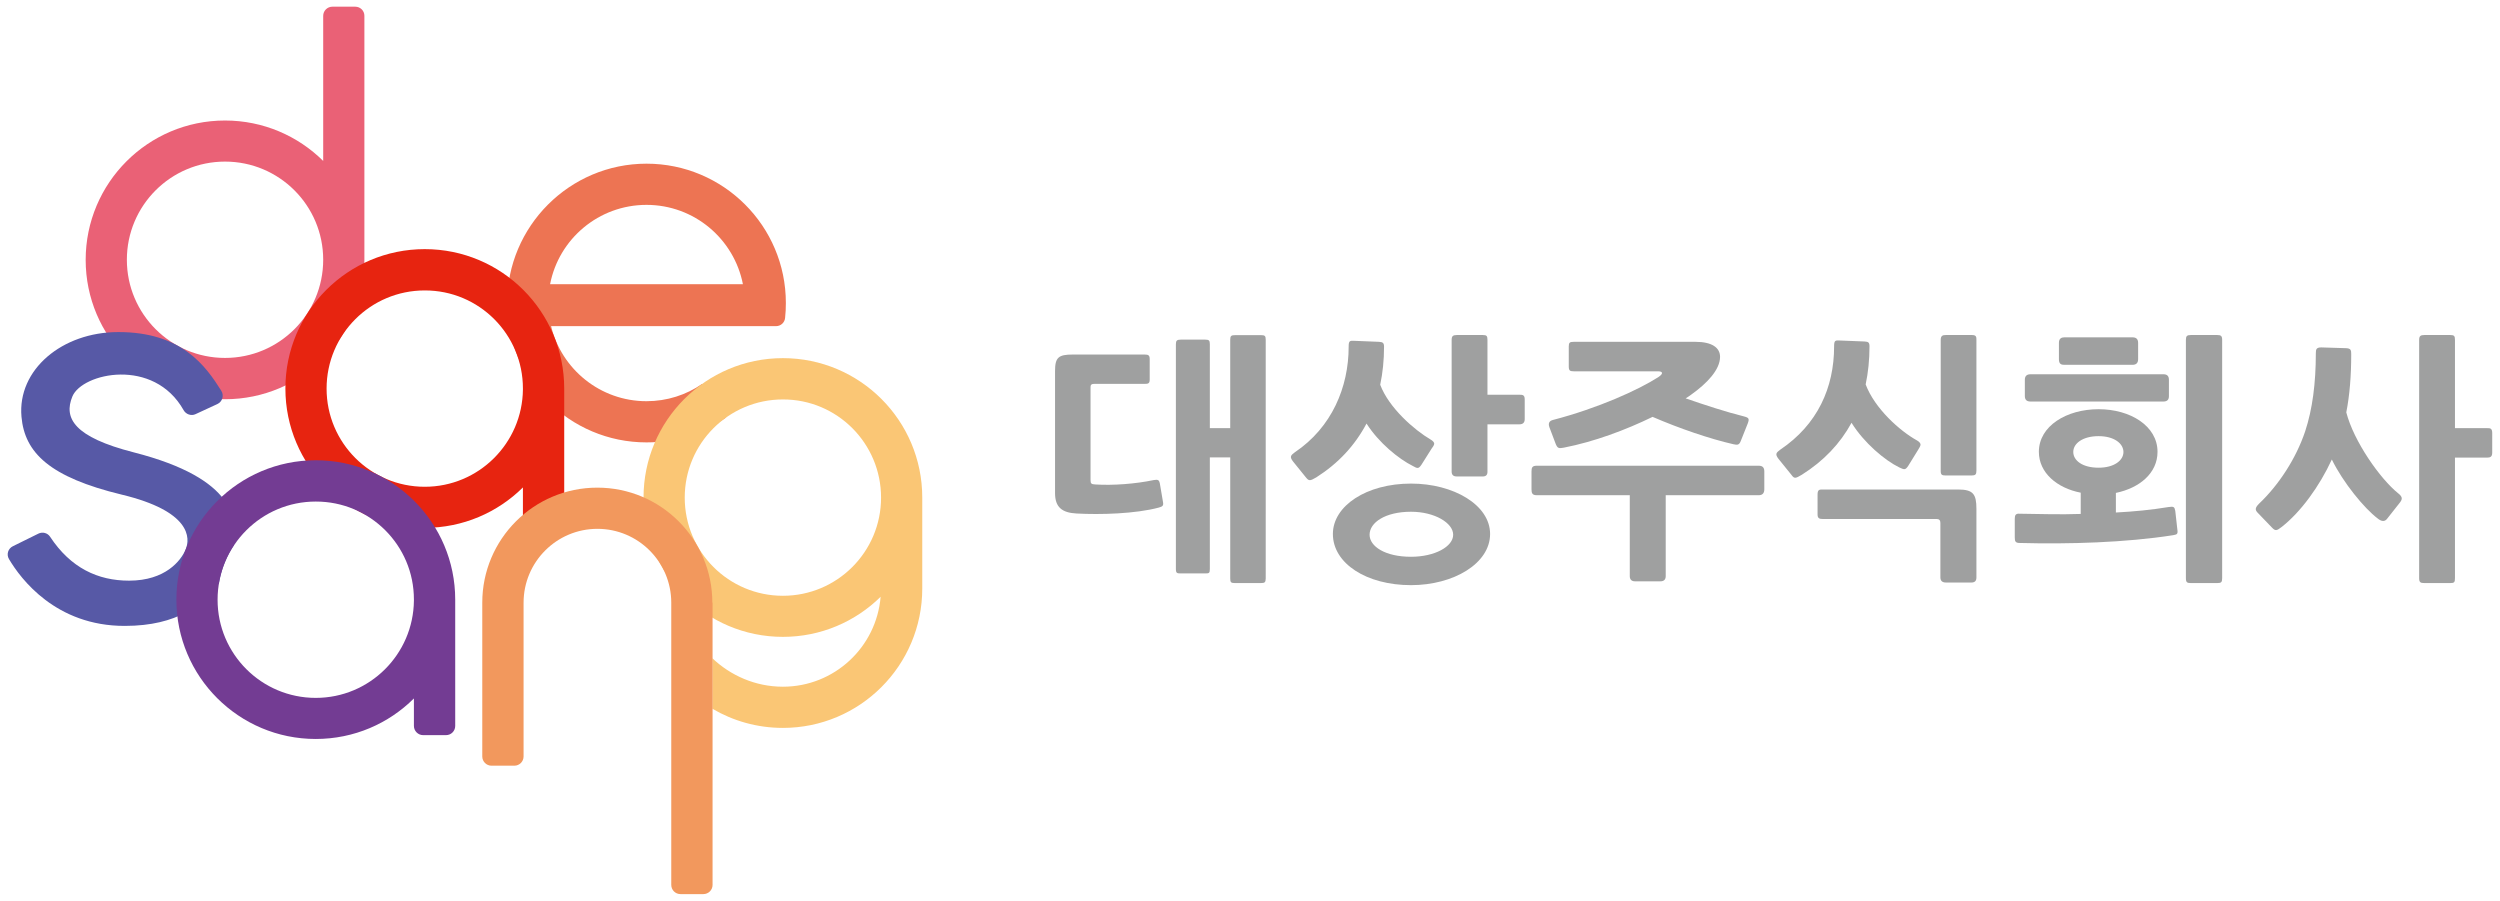 <?xml version="1.0" encoding="utf-8"?>
<!-- Generator: Adobe Illustrator 24.1.2, SVG Export Plug-In . SVG Version: 6.00 Build 0)  -->
<svg version="1.1" id="레이어_1" xmlns="http://www.w3.org/2000/svg" xmlns:xlink="http://www.w3.org/1999/xlink" x="0px"
	 y="0px" viewBox="0 0 228.19 82.2" style="enable-background:new 0 0 228.19 82.2;" xml:space="preserve">
<style type="text/css">
	.st0{fill:#9FA0A0;}
	.st1{fill:#ED7453;}
	.st2{fill:#FAC675;}
	.st3{fill:#EA6176;}
	.st4{fill:#5759A6;}
	.st5{fill:#E72410;}
	.st6{fill:#F2985D;}
	.st7{fill:#733C93;}
</style>
<g>
	<g>
		<g>
			<path class="st0" d="M105.77,46.33c-2.12,0.57-5.36,0.66-7.51,0.54c-1.32-0.07-1.96-0.57-1.96-1.86V33.87
				c0-1.25,0.31-1.51,1.63-1.51h6.54c0.35,0,0.47,0.07,0.47,0.42v1.86c0,0.35-0.12,0.4-0.47,0.4h-4.6c-0.31,0-0.33,0.14-0.33,0.33
				v8.43c0,0.35,0.07,0.4,0.45,0.42c1.6,0.1,3.64-0.05,5.31-0.4c0.4-0.07,0.5-0.02,0.57,0.33l0.28,1.65
				C106.22,46.16,106.12,46.23,105.77,46.33z M115.09,53.22h-2.38c-0.35,0-0.42-0.07-0.42-0.42V41.75h-1.86v10.17
				c0,0.4-0.07,0.42-0.43,0.42h-2.22c-0.35,0-0.45-0.02-0.45-0.42V31.43c0-0.35,0.1-0.43,0.45-0.43h2.22c0.35,0,0.43,0.07,0.43,0.43
				v7.65h1.86v-8.07c0-0.35,0.09-0.42,0.45-0.42h2.36c0.35,0,0.43,0.07,0.43,0.42V52.8C115.52,53.15,115.45,53.22,115.09,53.22z"/>
			<path class="st0" d="M120.15,43.57c-0.59,0.35-0.68,0.33-0.94,0.02l-1.18-1.46c-0.35-0.45-0.21-0.57,0.16-0.85
				c3.38-2.27,4.91-5.95,4.91-9.63c0-0.54,0.09-0.57,0.54-0.54l2.22,0.09c0.35,0.02,0.47,0.09,0.47,0.45c0,1.23-0.12,2.38-0.35,3.47
				c0.8,2.12,3.12,4.13,4.6,5c0.21,0.12,0.33,0.26,0.33,0.38c0,0.12-0.14,0.33-0.24,0.45l-0.92,1.46c-0.26,0.38-0.35,0.38-0.8,0.12
				c-1.28-0.64-3.09-2.1-4.22-3.87C123.67,40.66,122.16,42.29,120.15,43.57z M128.79,53.41c-4.06,0-7.13-1.98-7.13-4.67
				c0-2.57,3.07-4.6,7.13-4.6c3.9,0,7.22,1.96,7.22,4.6C136.01,51.43,132.68,53.41,128.79,53.41z M128.79,46.71
				c-2.36,0-3.78,0.99-3.78,2.1c0,1.06,1.42,2.01,3.78,2.01c2.19,0,3.85-0.94,3.85-2.01C132.64,47.74,130.96,46.71,128.79,46.71z
				 M138.7,38.73h-2.93v4.34c0,0.28-0.14,0.42-0.42,0.42h-2.38c-0.31,0-0.47-0.14-0.47-0.45V31.03c0-0.35,0.12-0.45,0.47-0.45h2.38
				c0.35,0,0.42,0.09,0.42,0.45v5h2.93c0.28,0,0.47,0.02,0.47,0.42v1.79C139.18,38.56,139.01,38.73,138.7,38.73z"/>
			<path class="st0" d="M160.54,45.2h-8.5v7.39c0,0.31-0.17,0.47-0.47,0.47h-2.34c-0.31,0-0.47-0.17-0.47-0.47V45.2h-8.5
				c-0.4,0-0.47-0.19-0.47-0.54v-1.63c0-0.35,0.07-0.52,0.47-0.52h20.28c0.33,0,0.5,0.16,0.5,0.52v1.63
				C161.04,45.01,160.87,45.2,160.54,45.2z M154.38,36.01c-0.16,0.12-0.33,0.24-0.52,0.35c1.63,0.57,3.78,1.27,5.33,1.65
				c0.45,0.12,0.5,0.21,0.33,0.66l-0.61,1.53c-0.16,0.45-0.33,0.42-0.68,0.35c-2.19-0.5-4.93-1.44-7.39-2.5
				c-2.46,1.2-5.33,2.27-8.1,2.81c-0.47,0.09-0.57,0.05-0.73-0.31l-0.59-1.56c-0.12-0.35-0.02-0.57,0.33-0.66
				c4.08-1.06,7.81-2.74,9.63-3.92c0.47-0.31,0.4-0.52-0.05-0.52h-7.69c-0.35,0-0.45-0.07-0.45-0.45v-1.82
				c0-0.35,0.09-0.42,0.45-0.42h11.12c1.51,0,2.24,0.54,2.24,1.37C157,33.75,155.8,35,154.38,36.01z"/>
			<path class="st0" d="M164.47,43.33c-0.59,0.35-0.69,0.38-0.95,0.02l-1.18-1.46c-0.35-0.45-0.21-0.57,0.16-0.85
				c3.4-2.29,4.91-5.66,4.91-9.42c0-0.54,0.09-0.57,0.54-0.54l2.24,0.09c0.35,0.02,0.45,0.09,0.45,0.45c0,1.23-0.12,2.38-0.35,3.47
				c0.83,2.2,3.12,4.25,4.7,5.12c0.21,0.12,0.31,0.26,0.31,0.38c0,0.12-0.14,0.33-0.21,0.45l-0.92,1.49
				c-0.26,0.38-0.35,0.35-0.8,0.14c-1.32-0.64-3.23-2.24-4.37-4.08C167.96,40.5,166.45,42.08,164.47,43.33z M179.95,53.17h-2.34
				c-0.33,0-0.5-0.16-0.5-0.47v-4.98c0-0.24-0.12-0.35-0.35-0.35h-10.41c-0.26,0-0.45-0.05-0.45-0.4v-1.84
				c0-0.45,0.19-0.45,0.45-0.45h12.37c1.39,0,1.68,0.42,1.68,1.77v6.26C180.4,53.01,180.26,53.17,179.95,53.17z M179.95,43.4h-2.36
				c-0.35,0-0.45-0.07-0.45-0.42V31.03c0-0.4,0.19-0.45,0.47-0.45H180c0.4,0,0.4,0.19,0.4,0.45v11.92
				C180.4,43.31,180.31,43.4,179.95,43.4z"/>
			<path class="st0" d="M198.35,48.85c-4.32,0.68-9.56,0.83-14,0.71c-0.38,0-0.45-0.14-0.45-0.5v-1.7c0-0.35,0.09-0.5,0.45-0.47
				c1.79,0.02,3.68,0.09,5.57,0.02v-1.94c-2.17-0.42-3.82-1.82-3.82-3.73c0-2.36,2.53-3.89,5.45-3.89c2.9,0,5.38,1.53,5.38,3.89
				c0,1.94-1.63,3.3-3.8,3.75v1.79c1.68-0.09,3.23-0.24,4.81-0.5c0.47-0.07,0.54-0.02,0.61,0.35l0.19,1.7
				C198.82,48.81,198.65,48.78,198.35,48.85z M197.47,36.65h-12.13c-0.35,0-0.52-0.16-0.52-0.5v-1.49c0-0.33,0.17-0.5,0.52-0.5
				h12.13c0.33,0,0.5,0.16,0.5,0.5v1.51C197.97,36.49,197.8,36.65,197.47,36.65z M194.64,33.3h-6.21c-0.26,0-0.5-0.05-0.5-0.5v-1.51
				c0-0.4,0.24-0.5,0.5-0.5h6.21c0.35,0,0.52,0.16,0.52,0.52v1.46C195.16,33.13,194.99,33.3,194.64,33.3z M191.55,39.81
				c-1.44,0-2.31,0.66-2.31,1.44c0,0.78,0.83,1.44,2.31,1.44c1.42,0,2.27-0.66,2.27-1.44C193.81,40.47,192.96,39.81,191.55,39.81z
				 M202.38,53.22h-2.41c-0.35,0-0.45-0.07-0.45-0.45V31.03c0-0.35,0.09-0.45,0.45-0.45h2.41c0.35,0,0.45,0.09,0.45,0.45v21.74
				C202.83,53.15,202.74,53.22,202.38,53.22z"/>
			<path class="st0" d="M217.87,47.37c-0.21,0.26-0.5,0.24-0.85-0.05c-1.2-0.9-3.16-3.28-4.18-5.38c-1.13,2.46-2.86,4.82-4.58,6.16
				c-0.45,0.35-0.57,0.38-0.87,0.07l-1.3-1.35c-0.26-0.26-0.28-0.45,0.09-0.83c1.82-1.72,3.4-4.15,4.23-6.63
				c0.66-2.01,0.97-4.37,0.97-7.13c0-0.35,0.05-0.52,0.5-0.52l2.26,0.07c0.45,0.02,0.47,0.19,0.47,0.57c0,1.94-0.14,3.71-0.45,5.29
				c0.68,2.64,3.09,6.07,4.74,7.39c0.45,0.35,0.38,0.57,0.09,0.92L217.87,47.37z M227.01,41.77h-2.93v11c0,0.38-0.07,0.45-0.42,0.45
				h-2.38c-0.35,0-0.47-0.07-0.47-0.45V31.03c0-0.35,0.12-0.45,0.47-0.45h2.38c0.35,0,0.42,0.09,0.42,0.45v8.05h2.93
				c0.28,0,0.47,0,0.47,0.45v1.79C227.48,41.7,227.29,41.77,227.01,41.77z"/>
		</g>
	</g>
	<g>
		<g>
			<path class="st1" d="M71.73,27.66c0-7.03-5.7-12.72-12.72-12.72c-7.01,0-12.72,5.71-12.72,12.72c0,7.03,5.7,12.72,12.72,12.72
				c2.68,0,5.18-0.83,7.23-2.25l-2.16-3.08c-1.44,0.99-3.19,1.57-5.07,1.57c-4.22,0-7.76-2.92-8.71-6.85h20.53
				c0.43,0,0.79-0.32,0.83-0.75C71.71,28.58,71.73,28.12,71.73,27.66z M50.21,25.94c0.8-4.13,4.44-7.24,8.8-7.24s7.99,3.11,8.8,7.24
				H50.21z"/>
			<path class="st2" d="M71.46,32.69c-7.03,0-12.72,5.7-12.72,12.72c0,7.03,5.7,12.72,12.72,12.72c3.48,0,6.63-1.4,8.92-3.66
				c-0.38,4.6-4.23,8.21-8.92,8.21c-2.53,0-4.8-1.04-6.44-2.6v4.61c1.89,1.11,4.09,1.75,6.44,1.75c7.02,0,12.72-5.69,12.72-12.72
				v-8.31v0C84.18,38.39,78.49,32.69,71.46,32.69z M80.42,45.42c0,4.95-4.01,8.96-8.96,8.96c-4.95,0-8.96-4.01-8.96-8.96
				c0-4.95,4.01-8.96,8.96-8.96C76.41,36.45,80.42,40.47,80.42,45.42L80.42,45.42z"/>
			<path class="st3" d="M32.42,0.61h-2.08c-0.46,0-0.84,0.37-0.84,0.84v13.24c-2.3-2.28-5.47-3.69-8.96-3.69
				c-7.03,0-12.72,5.7-12.72,12.72c0,7.03,5.7,12.72,12.72,12.72c7.03,0,12.72-5.7,12.72-12.72c0,0,0,0,0,0V1.44
				C33.26,0.98,32.89,0.61,32.42,0.61z M20.54,32.67c-4.95,0-8.96-4.01-8.96-8.96c0-4.95,4.01-8.96,8.96-8.96
				c4.95,0,8.96,4.01,8.96,8.96C29.5,28.66,25.49,32.67,20.54,32.67z"/>
			<g>
				<path class="st4" d="M12.21,41.29c-5.44-1.39-6.43-3.12-5.6-5.11c0.9-2.14,7.42-3.59,10.15,1.26c0.21,0.38,0.7,0.55,1.09,0.36
					l1.99-0.92c0.46-0.21,0.63-0.78,0.36-1.21c-1.42-2.26-3.61-5.37-9.41-5.36c-5.12,0-9.21,3.43-8.83,7.73
					c0.29,3.29,2.58,5.52,9.16,7.11c6.27,1.51,6.29,3.94,5.81,5.04c-0.42,0.97-1.82,2.81-5.15,2.81c-2.85,0-5.33-1.16-7.21-4.01
					c-0.23-0.35-0.69-0.47-1.07-0.28l-2.33,1.15c-0.44,0.22-0.6,0.75-0.35,1.17c1.07,1.81,4.28,6.11,10.57,6.1
					c4.86,0,7.18-1.98,8.59-3.88c0.21-1.28,0.69-2.48,1.38-3.51C21.65,47.53,21.66,43.71,12.21,41.29z"/>
			</g>
			<path class="st5" d="M38.77,22.74c-7.03,0-12.72,5.7-12.72,12.72c0,7.03,5.7,12.72,12.72,12.72c3.49,0,6.66-1.41,8.96-3.69v2.5
				c0,0.46,0.38,0.84,0.84,0.84h2.09c0.46,0,0.84-0.38,0.84-0.84V35.46C51.49,28.43,45.8,22.74,38.77,22.74z M47.73,35.46
				L47.73,35.46l0,0.09c-0.05,4.91-4.04,8.88-8.96,8.88c-4.95,0-8.96-4.01-8.96-8.96c0-4.95,4.01-8.96,8.96-8.96
				C43.72,26.5,47.73,30.51,47.73,35.46L47.73,35.46z"/>
			<path class="st6" d="M65.02,55.01c0-5.8-4.7-10.5-10.5-10.5s-10.5,4.7-10.5,10.5v0l0,0v14.04c0,0.46,0.38,0.84,0.84,0.84h2.09
				c0.46,0,0.84-0.38,0.84-0.84V55.01c0-3.72,3.02-6.74,6.74-6.74c3.72,0,6.74,3.02,6.74,6.74v25.76c0,0.46,0.37,0.84,0.84,0.84
				h2.09c0.46,0,0.84-0.37,0.84-0.84V55.01L65.02,55.01z"/>
			<path class="st7" d="M28.82,42.01c-7.03,0-12.72,5.7-12.72,12.72c0,7.03,5.7,12.72,12.72,12.72c3.5,0,6.66-1.41,8.96-3.7v2.51
				c0,0.46,0.38,0.84,0.84,0.84h2.09c0.46,0,0.84-0.37,0.84-0.84V54.73C41.55,47.71,35.85,42.01,28.82,42.01z M37.78,54.73v0.09
				c-0.05,4.91-4.04,8.88-8.96,8.88c-4.95,0-8.96-4.01-8.96-8.96c0-4.95,4.01-8.96,8.96-8.96C33.77,45.77,37.79,49.78,37.78,54.73
				L37.78,54.73z"/>
		</g>
	</g>
</g>
</svg>
